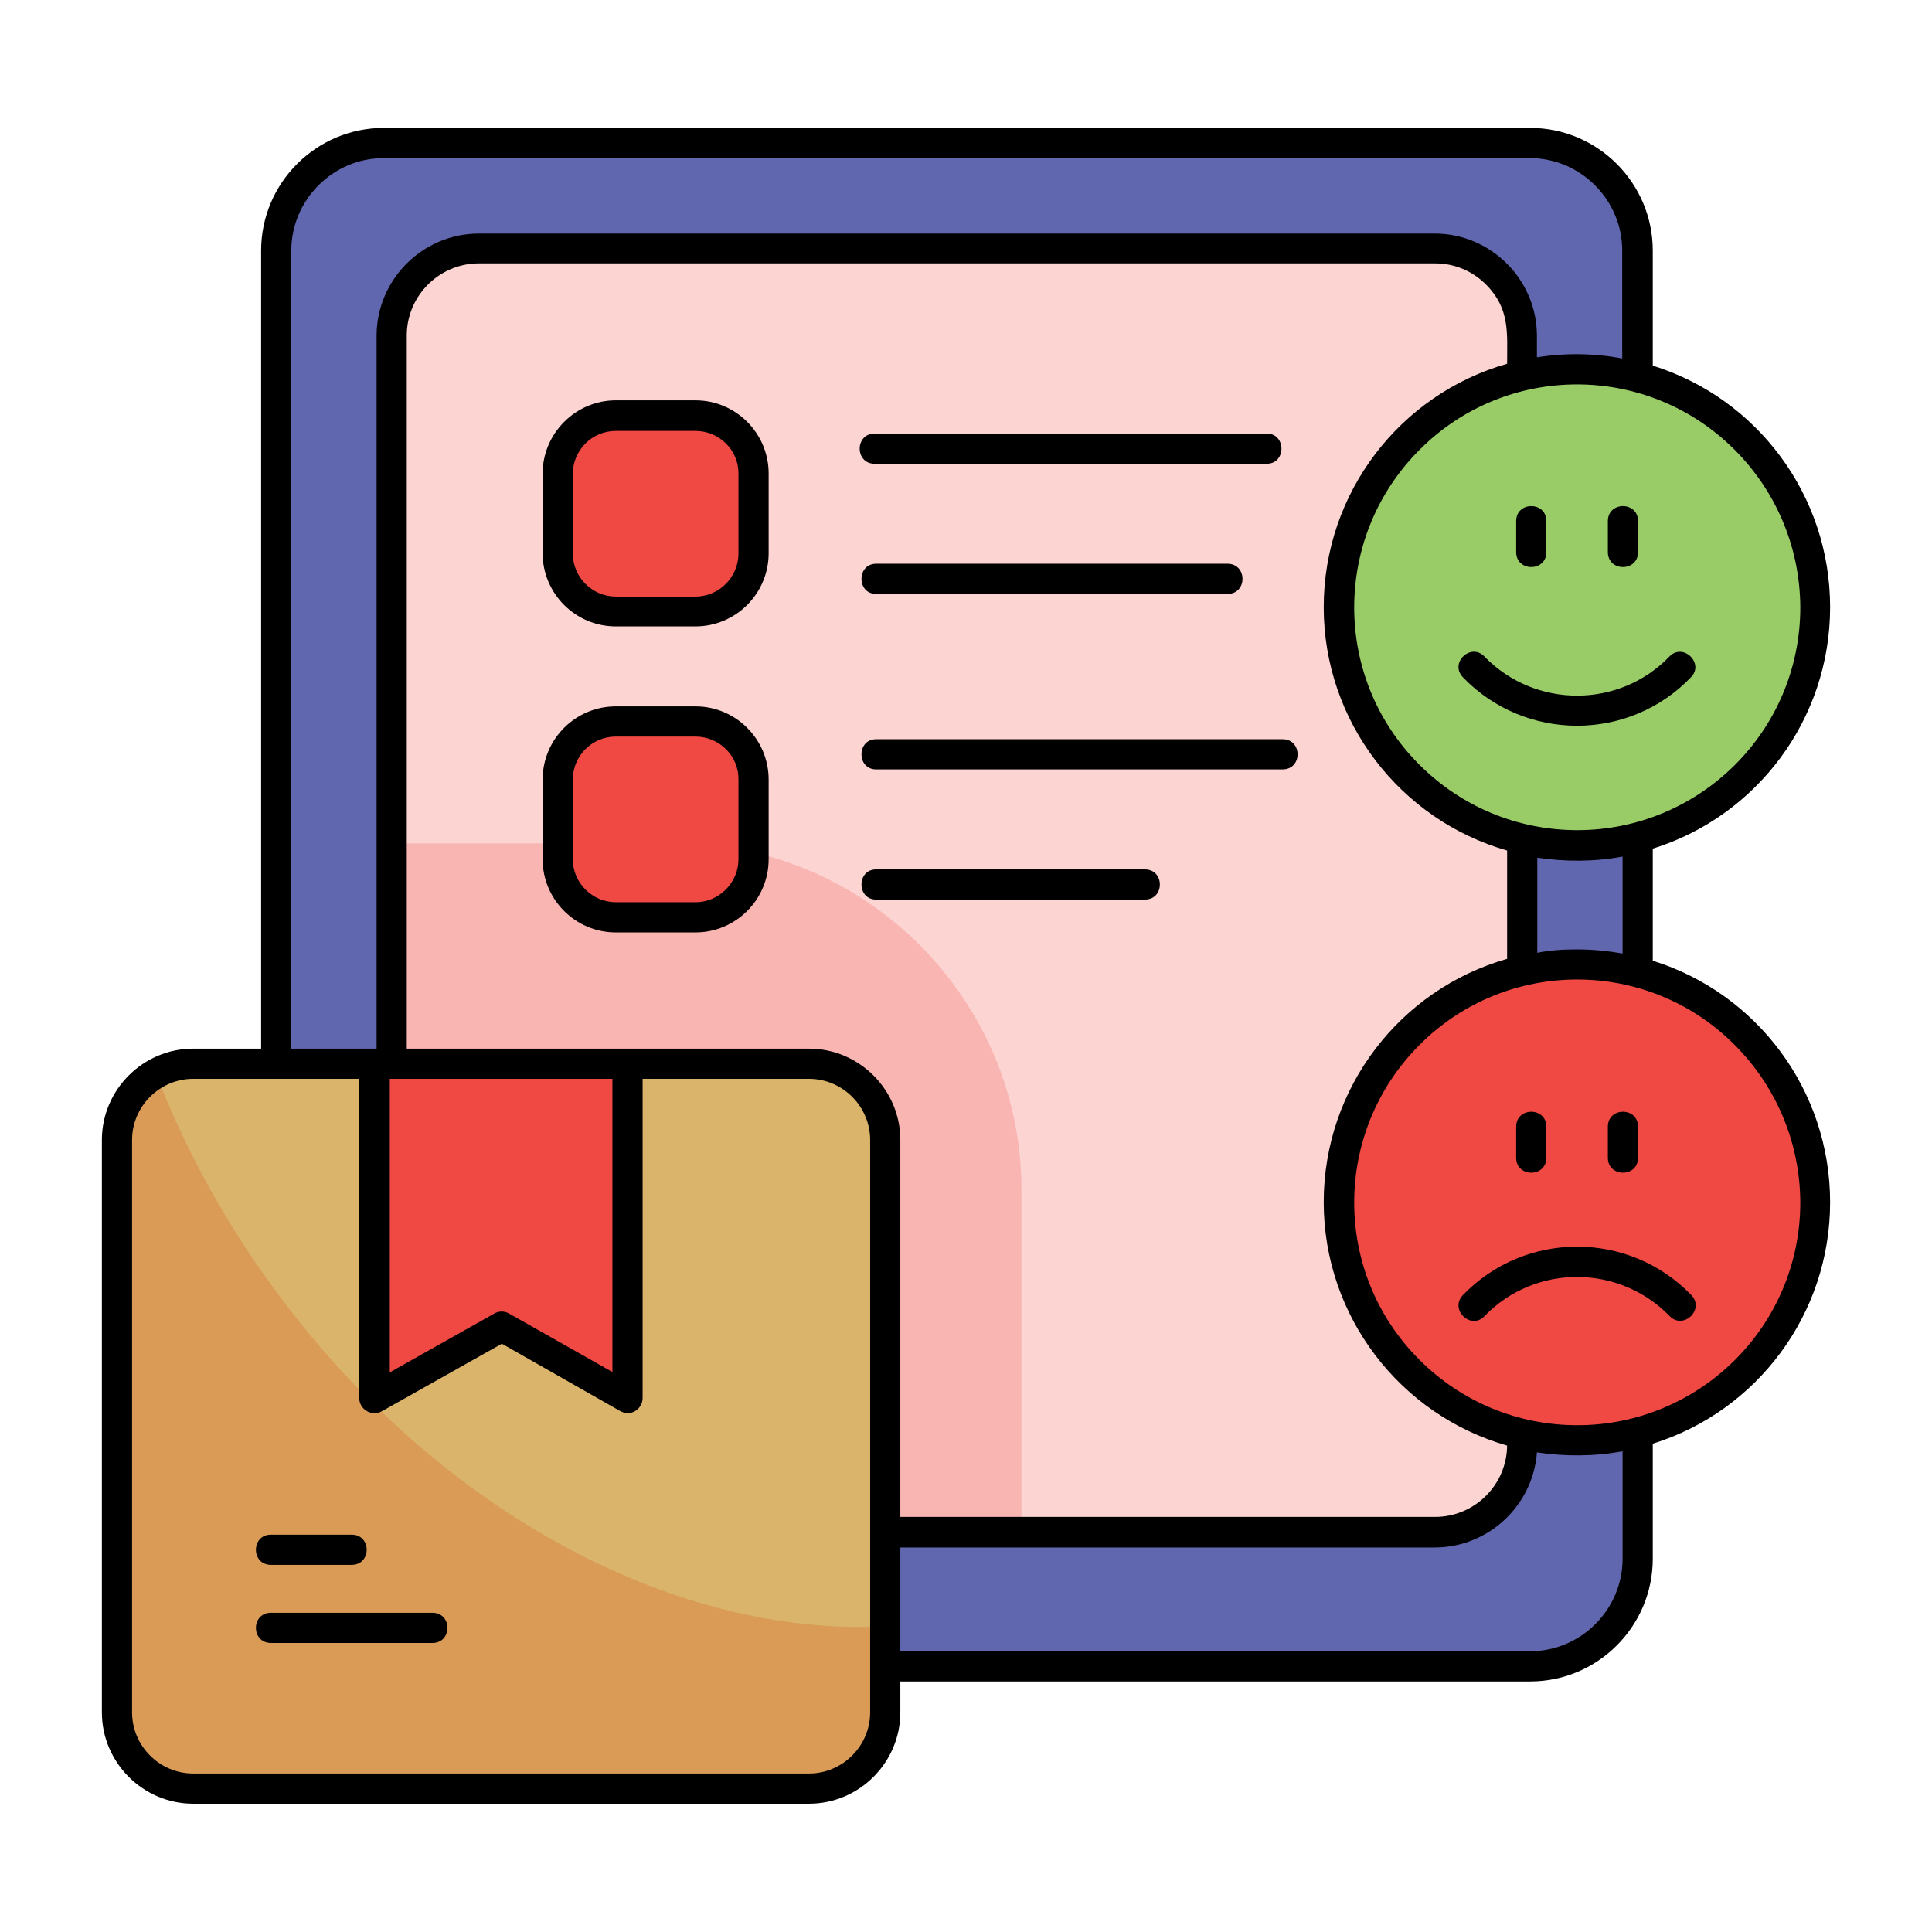 <svg id="Layer_1" enable-background="new 0 0 512 512" viewBox="0 0 512 512" xmlns="http://www.w3.org/2000/svg"><g><g clip-rule="evenodd" fill-rule="evenodd"><path d="m405.5 37.9h-303.8c-15.7 0-28.5 12.8-28.5 28.5v346.7c0 15.7 12.8 28.5 28.5 28.5h303.8c15.7 0 28.5-12.8 28.5-28.5v-346.7c0-15.6-12.8-28.5-28.5-28.5z" fill="#6167af"/><path d="m380.3 406.1h-194.7l-81.8-81.8v-235.3c0-12.7 10.4-23.1 23.1-23.1h253.3c12.7 0 23.1 10.4 23.1 23.1v294c.1 12.6-10.3 23.1-23 23.1z" fill="#fcd4d2"/><path d="m270.7 406.1h-85.1l-81.8-81.8v-100.8h75.1c50.5 0 91.8 41.3 91.8 91.8z" fill="#f9b5b2"/><path d="m184.3 110.1h-21.1c-8.5 0-15.4 6.9-15.4 15.4v21.1c0 8.5 6.9 15.4 15.4 15.4h21.1c8.5 0 15.4-6.9 15.4-15.4v-21.1c.1-8.4-6.9-15.4-15.4-15.4z" fill="#f04843"/><path d="m184.3 191.2h-21.1c-8.5 0-15.4 6.9-15.4 15.4v21.1c0 8.5 6.9 15.4 15.4 15.4h21.1c8.5 0 15.4-6.9 15.4-15.4v-21.1c.1-8.5-6.9-15.4-15.4-15.4z" fill="#f04843"/><path d="m417.9 97.9c34.8 0 63.1 28.3 63.1 63.1s-28.3 63.1-63.1 63.1-63.1-28.3-63.1-63.1c0-34.9 28.3-63.1 63.1-63.1z" fill="#99cc67"/><path d="m417.9 255.6c34.8 0 63.1 28.2 63.1 63.1s-28.3 63.1-63.1 63.1-63.1-28.2-63.1-63.1 28.3-63.1 63.1-63.1z" fill="#f04843"/><path d="m51.2 281.9h163.2c11.1 0 20.2 9.1 20.2 20.2v151.7c0 11.1-9.1 20.2-20.2 20.2h-163.2c-11.1 0-20.2-9.1-20.2-20.2v-151.7c0-11.1 9.1-20.2 20.2-20.2z" fill="#d99b56"/><path d="m51.2 281.9h163.2c11.1 0 20.2 9.1 20.2 20.2v128.9c-56.3 2.9-120.7-31.2-164.3-92.7-12.3-17.3-21.9-35.5-29-53.8 3-1.6 6.3-2.6 9.9-2.6z" fill="#dab46a"/><path d="m99.3 281.9h67v88.6l-33.4-18.9-33.6 18.9z" fill="#f04843"/></g><path d="m71.8 414.7c-5.3 0-5.3-8 0-8h21.4c5.3 0 5.3 8 0 8zm0 20.7c-5.3 0-5.3-8 0-8h42.8c5.3 0 5.3 8 0 8zm27.5-157.5h.5v-188.9c0-14.9 12.2-27.1 27.1-27.1h253.3c14.9 0 27.1 12.2 27.1 27.1v5.7c7.5-1.2 15.2-1.1 22.6.3v-28.6c0-13.5-11.1-24.5-24.5-24.5h-303.7c-13.5 0-24.5 11.1-24.5 24.5v211.5zm8.5 0h106.6c13.3 0 24.2 10.9 24.2 24.2v99.9h141.7c10.5 0 19-8.5 19.1-18.9-28.3-8.1-48.6-34.2-48.6-64.5s20.2-56.4 48.6-64.5v-28.7c-28.3-8.1-48.6-34.2-48.6-64.5s20.2-56.4 48.6-64.5c0-8.1.8-14.6-5.6-21-3.5-3.5-8.2-5.6-13.5-5.6h-253.4c-10.5 0-19.1 8.6-19.1 19.1zm62.5 8v84.6c0 2.9-3.2 5.2-6.2 3.3l-31.1-17.7-31.8 17.9c-2.7 1.5-6-.5-6-3.5v-84.6h-44c-8.9 0-16.2 7.3-16.2 16.2v151.7c0 8.9 7.3 16.2 16.2 16.2h163.2c8.9 0 16.2-7.3 16.2-16.2v-151.7c0-8.9-7.3-16.2-16.2-16.2zm-67 0v77.8l27.7-15.6c1.2-.7 2.7-.7 3.9 0l27.4 15.5v-77.7zm-52.1-8h18v-211.5c0-17.9 14.6-32.5 32.5-32.5h303.8c17.9 0 32.5 14.6 32.5 32.5v30.5c27.6 8.6 47 34.3 47 64s-19.4 55.4-47 64v29.7c27.6 8.6 47 34.3 47 64s-19.4 55.4-47 64v30.5c0 17.9-14.6 32.5-32.5 32.5h-166.9v8.2c0 13.3-10.9 24.2-24.2 24.2h-163.2c-13.3 0-24.2-10.9-24.2-24.2v-151.7c0-13.3 10.9-24.2 24.2-24.2zm187.4 132.1v27.6h166.9c13.5 0 24.5-11.1 24.5-24.5v-28.5c-7.5 1.4-15.2 1.4-22.7.3-1 14-12.8 25.2-27.1 25.2h-141.6zm163.2-111.4c0-5.3 8-5.3 8 0v8.2c0 5.3-8 5.3-8 0zm24.3 0c0-5.3 8-5.3 8 0v8.2c0 5.3-8 5.3-8 0zm-24.3-160.5c0-5.3 8-5.3 8 0v8.2c0 5.3-8 5.3-8 0zm24.3 0c0-5.3 8-5.3 8 0v8.2c0 5.3-8 5.3-8 0zm-32.7 210.7c-3.6 3.8-9.4-1.8-5.7-5.6 16.5-17.1 44-17.1 60.5 0 3.7 3.8-2.1 9.3-5.7 5.6-13.4-13.8-35.7-13.9-49.1 0zm24.5-97.2c4.1 0 8.2.4 12.1 1.1v-25.7c-7.5 1.4-15.1 1.4-22.6.3v25.2c3.4-.7 6.9-.9 10.5-.9zm41.8 25.3c-23-23.1-60.5-23.1-83.5 0-23.1 23.1-23.1 60.5 0 83.5 11.1 11.1 26 17.3 41.8 17.3 32.3 0 59.1-26.1 59.1-59.1-.1-16.3-6.7-31-17.4-41.7zm-72-97.4c-3.7-3.8 2.1-9.3 5.7-5.5 13.4 13.8 35.7 13.8 49 0 3.6-3.8 9.4 1.8 5.7 5.5-16.4 17.1-43.9 17.1-60.4 0zm72-60.3c-23.1-23.1-60.5-23.1-83.5 0-23.1 23.1-23.1 60.5 0 83.5 11.1 11.1 26 17.3 41.8 17.3 32.3 0 59.1-26.1 59.1-59.1-.1-16.3-6.7-31-17.4-41.7zm-275.4 76h-21.1c-6.3 0-11.4 5.1-11.4 11.4v21.1c0 6.3 5.2 11.4 11.4 11.4h21.1c6.3 0 11.4-5.2 11.4-11.4v-21.1c.1-6.3-5.1-11.4-11.4-11.4zm-21.1-8h21.1c10.7 0 19.4 8.7 19.4 19.4v21.1c0 10.7-8.7 19.4-19.4 19.4h-21.1c-10.7 0-19.4-8.7-19.4-19.4v-21.1c0-10.7 8.7-19.4 19.4-19.4zm21.1-73h-21.1c-6.3 0-11.4 5.1-11.4 11.4v21.1c0 6.3 5.2 11.4 11.4 11.4h21.1c6.3 0 11.4-5.2 11.4-11.4v-21.1c.1-6.3-5.1-11.4-11.4-11.4zm-21.1-8.1h21.1c10.7 0 19.4 8.7 19.4 19.4v21.1c0 10.7-8.7 19.4-19.4 19.4h-21.1c-10.7 0-19.4-8.7-19.4-19.4v-21.1c0-10.6 8.7-19.4 19.4-19.4zm69 51.3c-5.2 0-5.2-8 0-8h93.1c5.3 0 5.3 8 0 8zm-.4-34.5c-5.3 0-5.3-8 0-8h103.9c5.2 0 5.2 8 0 8zm.4 115.5c-5.2 0-5.2-8 0-8h71.2c5.3 0 5.3 8 0 8zm0-34.5c-5.2 0-5.2-8 0-8h107.7c5.3 0 5.3 8 0 8z"/></g></svg>